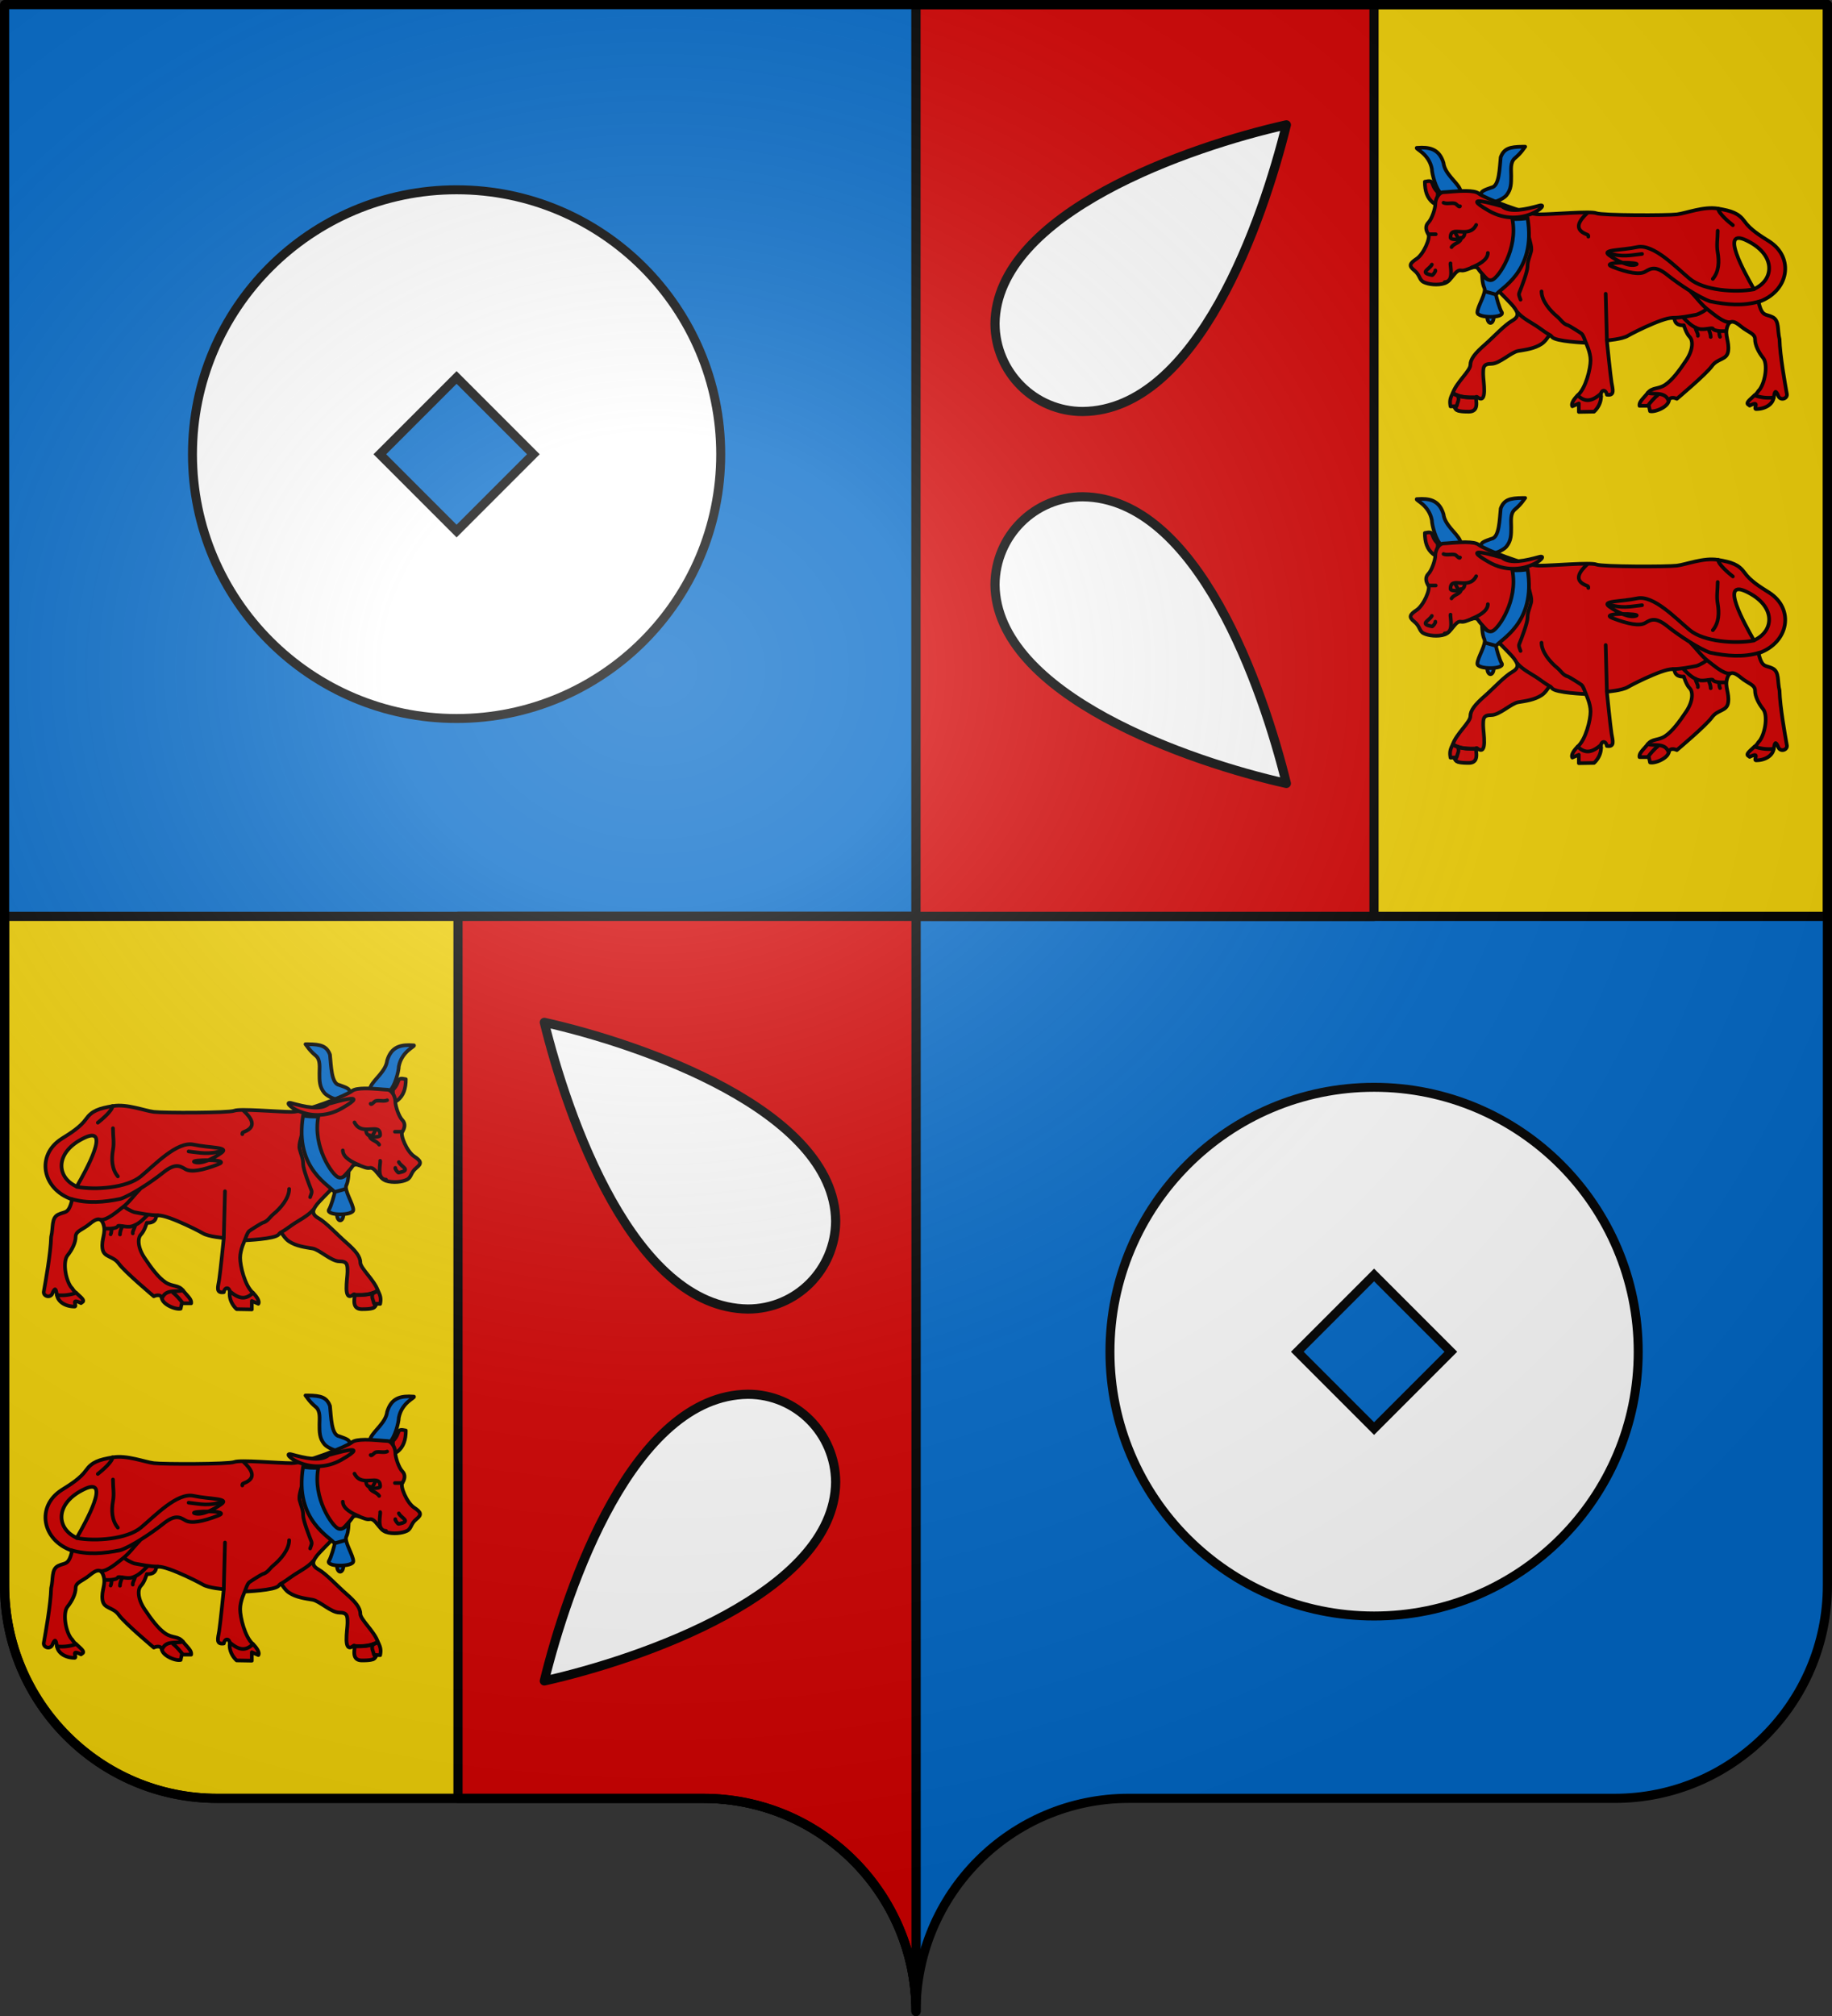 <svg xmlns="http://www.w3.org/2000/svg" xmlns:xlink="http://www.w3.org/1999/xlink" width="600" height="660" version="1.0"><rect width="100%" height="100%" fill="#333333" stroke="none"/><defs><radialGradient xlink:href="#a" id="e" cx="285.186" cy="200.448" r="300" fx="285.186" fy="200.448" gradientTransform="matrix(1.551 0 0 1.35 -227.894 -51.264)" gradientUnits="userSpaceOnUse"/><linearGradient id="a"><stop offset="0" style="stop-color:#fff;stop-opacity:.314"/><stop offset=".19" style="stop-color:#fff;stop-opacity:.251"/><stop offset=".6" style="stop-color:#6b6b6b;stop-opacity:.125"/><stop offset="1" style="stop-color:#000;stop-opacity:.125"/></linearGradient></defs><g style="opacity:1;display:inline"><path d="M300 658.5c0-38.505 31.203-69.754 69.65-69.754h159.2c38.447 0 69.65-31.25 69.65-69.754V1.5H1.5v517.492c0 38.504 31.203 69.754 69.65 69.754h159.2c38.447 0 69.65 31.25 69.65 69.753" style="fill:#0169c9;fill-opacity:1;fill-rule:nonzero;stroke:none;stroke-width:5;stroke-linecap:round;stroke-linejoin:round;stroke-miterlimit:4;stroke-dashoffset:0;stroke-opacity:1"/><path d="M300 1.5V300h298.5V1.5zm0 298.5H1.5v219c0 38.504 31.21 69.75 69.656 69.75h159.188c38.447 0 69.656 31.246 69.656 69.75z" style="opacity:1;fill:#f2d207;fill-opacity:1;fill-rule:evenodd;stroke:#000;stroke-width:3;stroke-linecap:round;stroke-linejoin:round;stroke-miterlimit:4;stroke-dasharray:none;stroke-dashoffset:0;stroke-opacity:1"/><path d="M300 1.5V300h150V1.5zm0 298.5H150v288.75h80.344c38.447 0 69.656 31.246 69.656 69.75z" style="opacity:1;fill:#d40000;fill-opacity:1;fill-rule:evenodd;stroke:#000;stroke-width:3;stroke-linecap:round;stroke-linejoin:round;stroke-miterlimit:4;stroke-dasharray:none;stroke-dashoffset:0;stroke-opacity:1"/></g><g style="display:inline"><g id="d"><use xlink:href="#b" width="600" height="660" transform="translate(0 115)"/><g id="b" style="stroke:#000;stroke-width:1.2;stroke-miterlimit:4;stroke-dasharray:none;stroke-opacity:1"><path d="M498.656 48.029c-4.17.053-6.085.573-7.16 3.44-.382 3.438-.384 9.546-3.059 9.929-2.101.764-3.439 1.151-3.439 2.297 0 1.338 3.245 1.717 4.2 2.48 1.529-.381 3.444-1.334 4.208-2.29 1.528-1.91 1.53-3.823 1.53-6.307 0-1.91-.388-4.392 1.14-5.73 2.293-1.91 3.058-3.437 3.44-3.82-.299 0-.582-.003-.86 0m-33.037.304q-.778.004-1.636.076c-.382.382 4.013 1.911 4.968 6.879 0 1.528 1.358 6.87 3.059 8.027 2.436 1.658 7.348.992 6.11-1.53-1.13-2.3-4.967-4.968-5.35-8.407-1.17-3.845-3.513-5.058-7.151-5.045" style="fill:#0169c9;fill-opacity:1;fill-rule:evenodd;stroke:#000;stroke-width:1.2;stroke-linecap:round;stroke-linejoin:round;stroke-miterlimit:4;stroke-dasharray:none;stroke-opacity:1"/><path d="M470.86 62.929c-2.675-2.675-.764-4.203-4.203-3.439 0 3.057.764 5.35 2.675 6.878s1.528-3.057 1.528-3.439" style="fill:#d40000;fill-opacity:1;fill-rule:evenodd;stroke:#000;stroke-width:1.2;stroke-linecap:round;stroke-linejoin:round;stroke-miterlimit:4;stroke-dasharray:none;stroke-opacity:1"/><path d="M480.167 62.516c-2.952-.037-6.44.41-7.396.41-1.529 0-2.678 2.292-2.678 3.82s-1.144 4.972-2.29 6.118-.765 2.673 0 3.82c.764 1.146-1.528 6.498-3.82 8.027-2.293 1.528-2.68 2.291-.769 3.82 1.91 1.528 1.53 3.055 3.059 3.82 1.528.763 4.586 1.144 6.878.38 2.293-.765 3.439-4.583 5.35-4.2 1.91.382 4.59-2.292 5.736-.381 1.147 1.91 10.313 10.699 11.46 12.227 1.145 1.529 2.293 3.052-.381 4.58-2.675 1.53-6.112 5.353-9.169 8.028s-4.588 4.588-4.588 6.498-4.583 5.73-5.73 9.169c-.46 11.94 7.064 1.541 8.02 1.392 3.44 2.484 1.91-5.21 1.91-7.502 0-2.293.004-3.44 2.678-3.44s6.496-3.825 8.789-4.207 5.346-.762 7.639-2.29c2.292-1.529 2.293-3.82 3.439-2.29 1.146 1.528 11.086 1.91 11.086 1.91s1.53 3.054 1.53 5.729c0 2.674-1.534 9.173-4.208 11.466-.708.768 5.907 6.442 7.646.38-.382-2.101 1.528-2.68 1.91-.578 2.675.382 1.912-1.717 1.53-4.01s-1.53-13.756-1.53-13.756 4.968-.383 6.879-1.53c1.91-1.146 14.904-7.641 15.286-5.349.382 2.293 3.05 1.91 3.05 1.91s.764 2.681 1.91 3.827c1.147 1.147 1.152 4.2-1.14 7.64-2.293 3.439-4.586 6.498-6.88 8.027-2.292 1.528-4.208.76-5.736 2.67l6.878 2.679c.382-1.91 2.679-.769 2.679-.769s9.555-8.023 11.466-10.698c1.91-2.674 4.967-1.911 5.349-4.968s-1.152-4.965-.388-7.64 2.295-2.29 4.588-.38 4.588 2.29 4.588 4.2 1.142 4.207 2.67 6.118c1.53 1.91.77 7.635-1.14 10.31-.75.693-.482.916-1.686 1.947 1.186 3.099 2.747 2.653 6.266.731.382-2.293.605-2.426 1.37-.898.573 2.203 3.423 1.26 2.906-.472-.517-2.989-2.231-12.32-2.366-17.736-.764-3.057.002-6.112-2.29-7.258-2.293-1.147-3.442-.001-4.589-4.969 9.935-3.439 11.846-14.517 3.44-19.867-3.057-1.91-6.11-3.823-8.02-6.497s-4.203-3.444-8.788-4.208c-4.586-.764-10.32 1.528-13.376 1.91-3.057.382-24.454.383-26.365-.38-1.91-.765-14.14.38-18.725.38s-17.956-5.343-19.867-6.871c-.716-.573-2.3-.777-4.07-.799m89.35 15.423c.558.019 1.29.225 2.221.654 9.932 4.584 9.558 12.996 2.686 16.055-.024-.245-10.211-16.885-4.907-16.709" style="fill:#d40000;fill-opacity:1;fill-rule:evenodd;stroke:#000;stroke-width:1.2;stroke-linecap:round;stroke-linejoin:round;stroke-miterlimit:4;stroke-dasharray:none;stroke-opacity:1"/><path d="M475.83 128.652c-.765 1.528-1.151 2.487-.769 4.398l1.948-.092c-.955 1.529 1.114 1.811 3.79 1.811 4.776.191 1.522-5.871 3.05-4.725-2.75.074-5.506.19-8.02-1.392m40.882.768c-1.72 1.72-2.132 3.018-1.75 3.591l2.13-.92v2.762l4.969-.084s2.297-1.912 2.297-4.968a2.6 2.6 0 0 1-.015-.93c-2.365 1.97-4.787 3.371-7.631.55m22.925-.768c-1.529 1.91-2.862 2.87-2.67 4.207h3.058l.38 1.75c1.72.383 5.728-1.369 6.11-3.28-1.133-3.21-4.44-2.075-6.878-2.677m34.965.786c-1.597 1.534-3.022 2.528-1.874 3.102l.312.25c3.775-1.887.814 1.322 2.275 1.12 2.719-.046 5.21-1.436 5.592-3.729-1.752.102-3.543.165-6.305-.743" style="fill:#d40000;fill-opacity:1;fill-rule:evenodd;stroke:#000;stroke-width:1.2;stroke-linecap:round;stroke-linejoin:round;stroke-miterlimit:4;stroke-dasharray:none;stroke-opacity:1"/><path d="M519.77 69.807c-2.363 2.223-4.577 5.18-.236 6.877.503.197.731.261.67.798M562.722 68.279c0 1.476 3.563 4.48 4.813 5.443M562.567 75.539c0 2.75-.443 4.61-.003 7.087.527 3.021.434 6.277-1.6 8.68M504.868 95.409c0 3.06 2.848 6.377 5.176 8.268 1.174.954 1.83 2.392 3.552 2.835.292.076 4.091 2.454 4.345 2.685.688.625 1.015 1.944 1.39 2.802M496.89 102.122c1.846 2.21 4.874 3.566 7.148 5.179 1.244.882 2.091 1.524 3.663 2.45M553.77 95.554c1.868 1.868 3.52 4.275 5.673 5.895 1.688 1.27 4.95 4.2 7.087 4.053M547.847 104.037c2.729 0 5.127-.532 7.774-1.016.469-.086 3.366-1.517 3.218-1.942M551.36 104.071c1.694 1.695 3.026 3.003 5.006 3.575 1.735.5 4.448-.552 4.623-.023.2.607 2.22.81 2.913.793.078-.001 1.541-.01 1.358-.015" style="fill:none;fill-opacity:1;fill-rule:evenodd;stroke:#000;stroke-width:1.2;stroke-linecap:round;stroke-linejoin:round;stroke-miterlimit:4;stroke-dasharray:none;stroke-opacity:1"/><path d="M555.307 107.254c0 .899.954 1.952.769 2.705M559.51 107.636c.378.755.784 1.904.765 2.684M563.017 108.715c0 .26.147 1.291.315 1.56M500.643 76.528c0 1.798 1.235 4.047.786 5.844s-1.139 3.044-1.146 4.906c-.006 1.712-2.05 6.923-2.712 8.601-.278.705.206 1.508.424 2.234M487.29 82.799c0 2.405-3.365 3.986-5.278 4.75M483.47 73.628c-2.434 4.867-8.557-.336-8.401 4.217.026.753 4.714 1.123 4.597-1.584" style="fill:none;fill-opacity:1;fill-rule:evenodd;stroke:#000;stroke-width:1.2;stroke-linecap:round;stroke-linejoin:round;stroke-miterlimit:4;stroke-dasharray:none;stroke-opacity:1"/><path d="M478.502 77.831c0 1.736-2.129 1.576-3.114 3.083M472.77 66.368c1.107.553 3.162-.199 4.009.382.438.301 1.234 1.267 1.401.762M467.803 76.685h2.424M473.153 92.352c3.254 0 1.667-5.636 1.903-6.139M468.95 86.62c-.823 1.646-4.314 2.633.08 3.455.233.044 1.249-1.266 1.068-1.562M526.267 111.075l-.383-14.902M574.418 94.709c-6.114 1.146-16.431.382-21.017-3.44-4.585-3.82-11.85-11.527-17.2-10.38s-11.845.764-9.17 2.674 6.496 3.821 8.788 3.057c2.293-.764-12.61-1.146-7.642.764 4.968 1.911 8.789 2.675 10.7 1.529 1.91-1.147 3.438-1.91 7.26 1.146 3.82 3.057 10.318 7.335 13.944 8.6 5.41 1.115 10.82 1.615 16.229 0" style="fill:none;fill-opacity:1;fill-rule:evenodd;stroke:#000;stroke-width:1.2;stroke-linecap:round;stroke-linejoin:round;stroke-miterlimit:4;stroke-dasharray:none;stroke-opacity:1"/><path d="M526.649 82.799c4.54 1.53 7.367.743 11.15.334" style="fill:none;fill-opacity:1;fill-rule:evenodd;stroke:#000;stroke-width:1.2;stroke-linecap:round;stroke-linejoin:round;stroke-miterlimit:4;stroke-dasharray:none;stroke-opacity:1"/><path d="M489.202 103.815c0 1.056-.47 1.912-1.051 1.912s-1.052-.856-1.051-1.912c0-1.056.47-1.912 1.05-1.912s1.052.856 1.052 1.912" style="fill:#0169c9;fill-opacity:1;fill-rule:evenodd;stroke:#000;stroke-width:1.2;stroke-linecap:round;stroke-linejoin:round;stroke-miterlimit:4;stroke-dasharray:none;stroke-opacity:1"/><path d="M495.315 71.718c1.91 9.935-4.585 19.105-6.496 19.87-1.91.764-3.439-1.911-3.439-1.911s0 3.057.765 4.585c.764 1.529-2.293 6.114-2.293 8.025 0 1.91 8.789 1.91 8.024 0-.764-1.147-1.91-5.35-1.91-5.732.764-1.91 13.374-7.26 10.317-25.22-1.147.383-3.057.383-4.968.383" style="fill:#0169c9;fill-opacity:1;fill-rule:evenodd;stroke:#000;stroke-width:1.2;stroke-linecap:round;stroke-linejoin:round;stroke-miterlimit:4;stroke-dasharray:none;stroke-opacity:1"/><path d="M539.834 132.64c.408-.58 2.083-2.584 2.988-3.19M476.21 129.035c2.162 1.08 4.544 1.146 6.898 1.146" style="fill:none;fill-opacity:1;fill-rule:evenodd;stroke:#000;stroke-width:1.2;stroke-linecap:round;stroke-linejoin:round;stroke-miterlimit:4;stroke-dasharray:none;stroke-opacity:1"/><path d="M477.356 129.417c.755 1.51-.027 2.142-.19 3.267M486.336 95.409l3.439.955" style="fill:none;fill-opacity:1;fill-rule:evenodd;stroke:#000;stroke-width:1.2;stroke-linecap:round;stroke-linejoin:round;stroke-miterlimit:4;stroke-dasharray:none;stroke-opacity:1"/><path d="M491.876 67.514c2.675 2.293 8.025.956 12.228-.19 4.203-1.147-5.732 7.833-16.43 1.719-10.7-6.114 3.82-1.529 4.202-1.529" style="fill:#d40000;fill-opacity:1;fill-rule:evenodd;stroke:#000;stroke-width:1.2;stroke-linecap:round;stroke-linejoin:round;stroke-miterlimit:4;stroke-dasharray:none;stroke-opacity:1"/><path d="M476.592 76.112c.573 1.337 1.163 1.927 1.163 1.927" style="fill:none;fill-opacity:1;fill-rule:evenodd;stroke:#000;stroke-width:1.2;stroke-linecap:round;stroke-linejoin:round;stroke-miterlimit:4;stroke-dasharray:none;stroke-opacity:1"/></g><path id="c" d="M354.621 134.725c-15.869 0-28.623-12.876-28.748-28.74.386-36.292 64.055-58.126 95.429-65.111-7.528 30.622-28.943 93.46-66.68 93.851" style="fill:#fff;fill-opacity:1;stroke:#000;stroke-width:3;stroke-linecap:round;stroke-linejoin:round;stroke-miterlimit:4;stroke-dasharray:none;stroke-opacity:1"/><use xlink:href="#c" width="600" height="660" transform="matrix(1 0 0 -1 0 297.358)"/><path d="M149.54 62.135c-47.764 0-86.505 38.82-86.505 86.583 0 47.765 38.74 86.506 86.505 86.506s86.505-38.741 86.505-86.506-38.74-86.583-86.505-86.583zm0 61.441 25.142 25.142-25.142 25.143-25.142-25.143z" style="fill:#fff;fill-rule:evenodd;stroke:#000;stroke-width:2.937px;stroke-linecap:butt;stroke-linejoin:miter;stroke-opacity:1"/></g><use xlink:href="#d" width="600" height="660" transform="matrix(-1 0 0 1 599.567 293.824)"/></g><g style="display:inline"><path d="M1.5 1.5V518.99c0 38.505 31.203 69.755 69.65 69.755h159.2c38.447 0 69.65 31.25 69.65 69.754 0-38.504 31.203-69.754 69.65-69.754h159.2c38.447 0 69.65-31.25 69.65-69.755V1.5z" style="fill:url(#e);fill-opacity:1;fill-rule:evenodd;stroke:none;stroke-width:3;stroke-linecap:butt;stroke-linejoin:miter;stroke-miterlimit:4;stroke-dasharray:none;stroke-opacity:1"/></g><path d="M300 658.5c0-38.504 31.203-69.754 69.65-69.754h159.2c38.447 0 69.65-31.25 69.65-69.753V1.5H1.5v517.493c0 38.504 31.203 69.753 69.65 69.753h159.2c38.447 0 69.65 31.25 69.65 69.754" style="fill:none;fill-opacity:1;fill-rule:nonzero;stroke:#000;stroke-width:3;stroke-linecap:round;stroke-linejoin:round;stroke-miterlimit:4;stroke-dasharray:none;stroke-dashoffset:0;stroke-opacity:1"/></svg>
